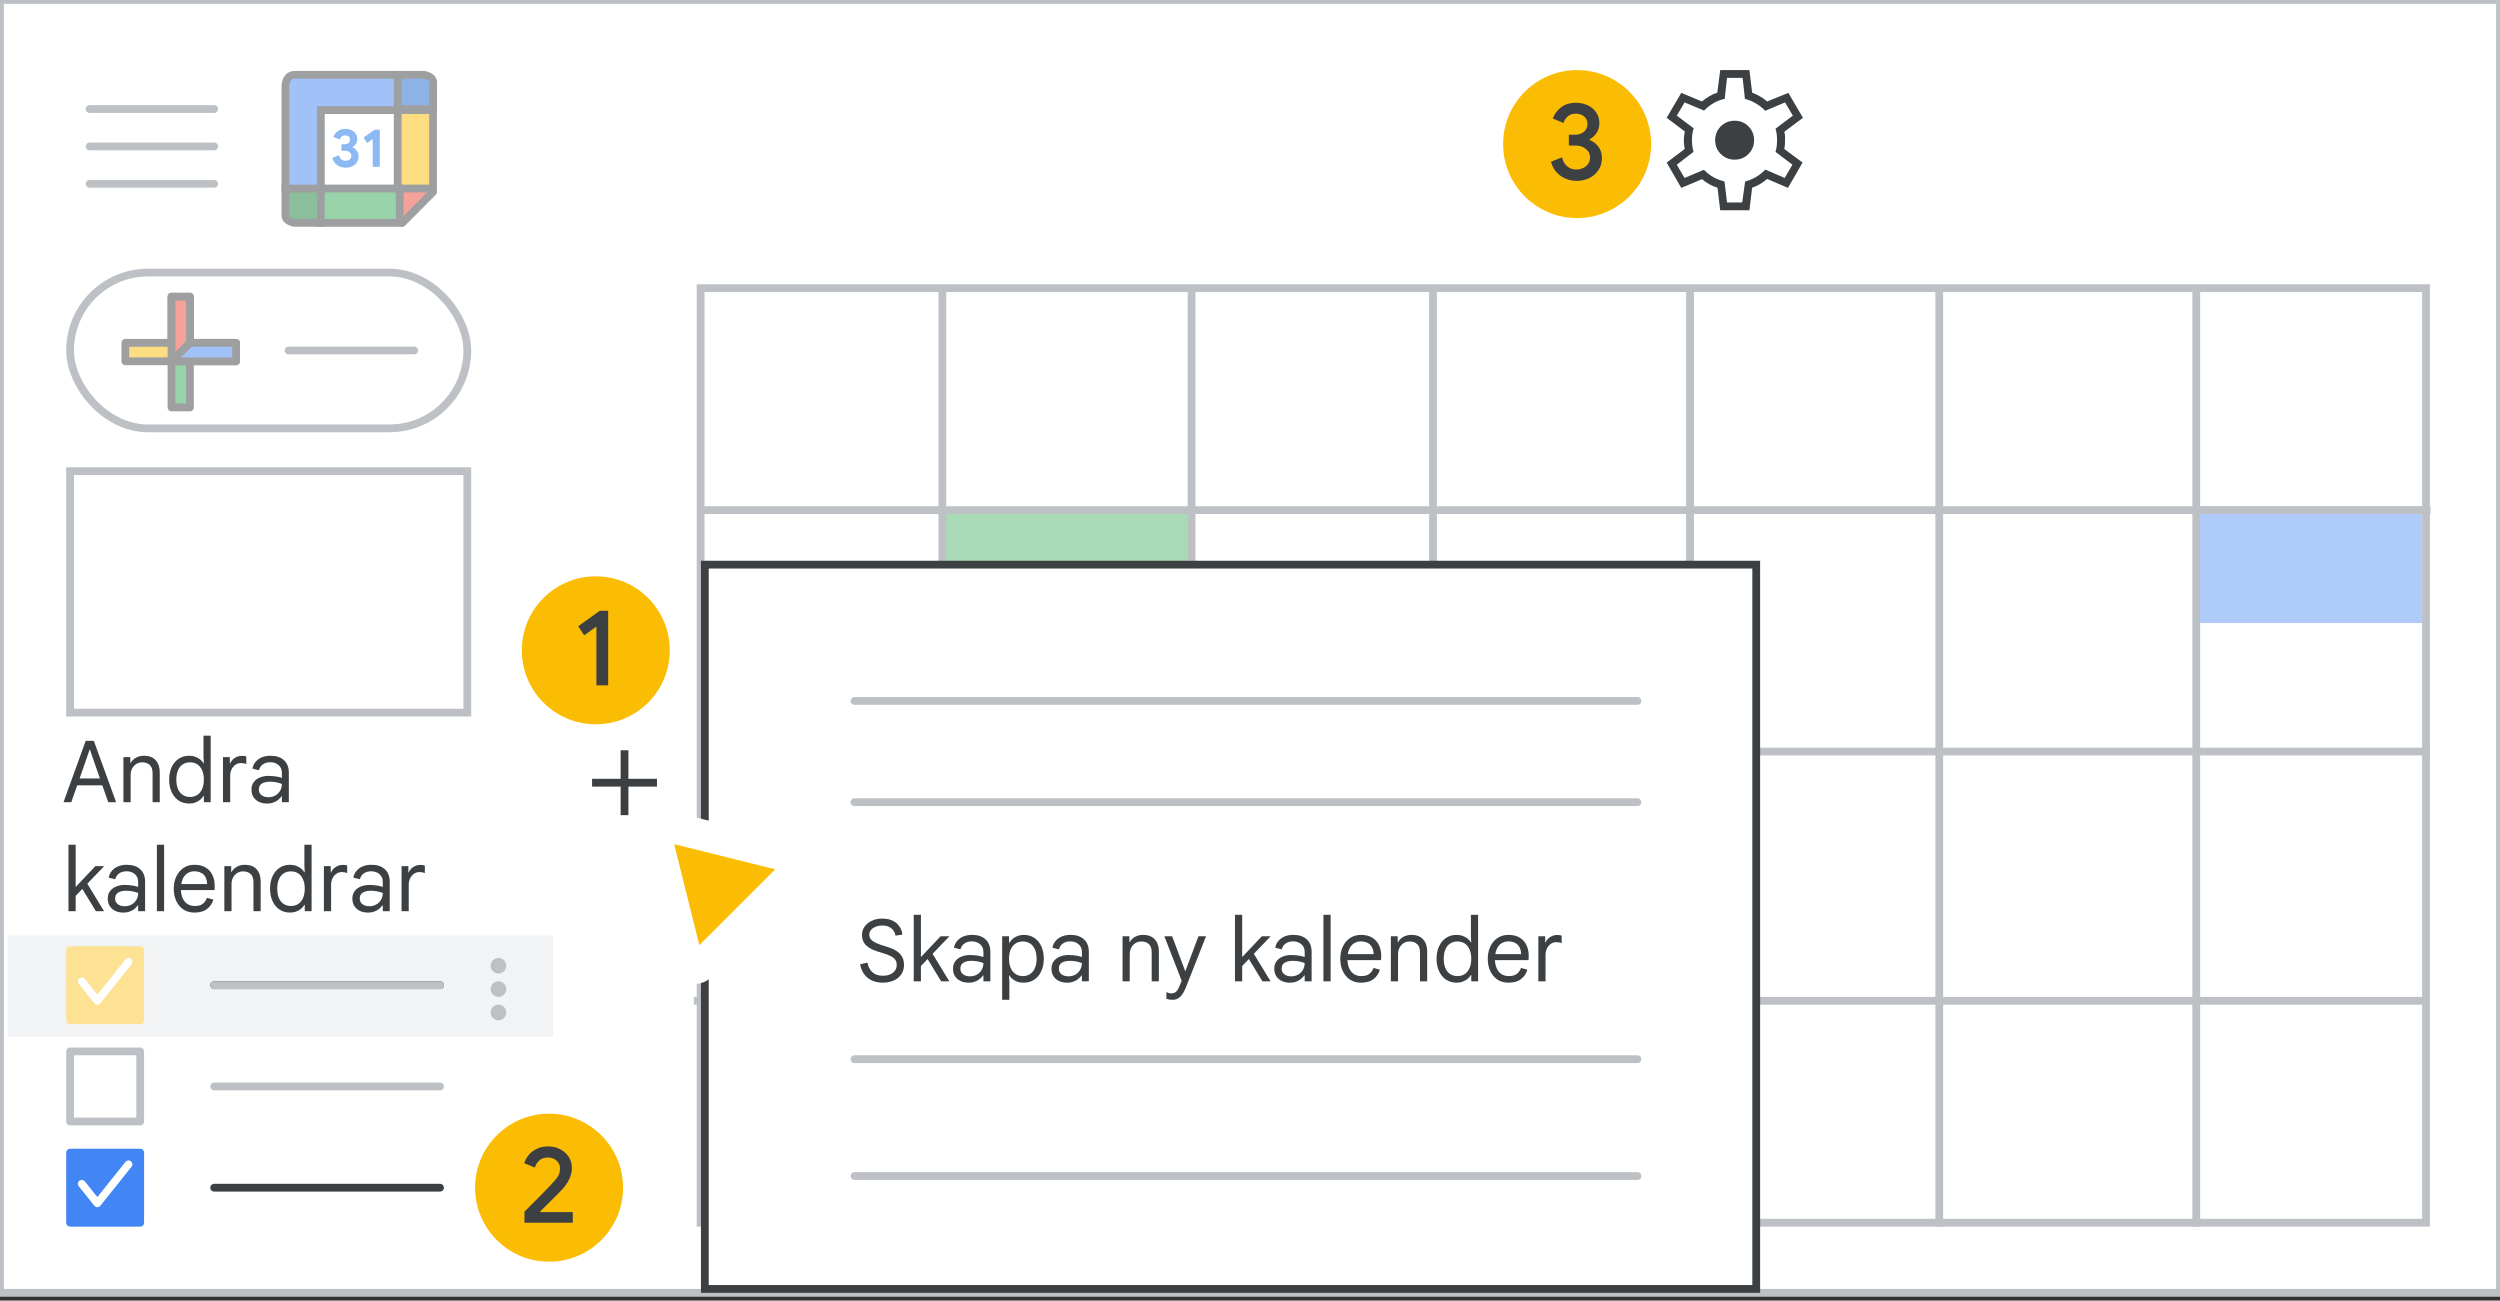 <svg width="321" height="167" viewBox="0 0 321 167" fill="none" xmlns="http://www.w3.org/2000/svg">
<rect x="0" y="0" width="321" height="167" fill="#333333" stroke="none"/>
<g id="calendar-sw-23-add-customize" clip-path="url(#clip0_5856_4181)">
<rect id="border and background" width="321" height="166" fill="white" stroke="#BDC1C6" stroke-linejoin="round"/>
<rect id="Rectangle" x="120.626" y="66" width="32.041" height="15" fill="white"/>
<rect id="Rectangle_2" x="120.626" y="66" width="32.041" height="15" fill="#A8DAB5"/>
<rect id="Rectangle_3" opacity="0.8" x="152.667" y="113" width="31.126" height="15" fill="white"/>
<g id="calendar grid">
<rect id="Rectangle_4" x="282" y="65" width="29" height="15" fill="white"/>
<rect id="Rectangle_5" x="282" y="65" width="29" height="15" fill="#AECBFA"/>
<path id="Line 4" d="M90.58 65.5H311.58" stroke="#BDC1C6" stroke-linecap="square"/>
<path id="Line 4_2" d="M90.08 96.5H311.5" stroke="#BDC1C6" stroke-linecap="square"/>
<path id="Line 4_3" d="M89.58 128.5H311" stroke="#BDC1C6" stroke-linecap="square"/>
<path id="Line" d="M121 38V156.998" stroke="#BDC1C6" stroke-linecap="square"/>
<path id="Line_2" d="M153 38V156.998" stroke="#BDC1C6" stroke-linecap="square"/>
<path id="Line_3" d="M184 38V156.998" stroke="#BDC1C6" stroke-linecap="square"/>
<path id="Line_4" d="M217 38V156.998" stroke="#BDC1C6" stroke-linecap="square"/>
<path id="Line_5" d="M249 38V156.998" stroke="#BDC1C6" stroke-linecap="square"/>
<path id="Line_6" d="M282 38V156.998" stroke="#BDC1C6" stroke-linecap="square"/>
</g>
<rect id="calendar border" x="89.958" y="37" width="221.542" height="120" stroke="#BDC1C6"/>
<rect id="Rectangle_6" width="70" height="13" transform="matrix(1 0 0 -1 1 133.105)" fill="#F1F3F4"/>
<path id="Line Copy 6" d="M27.5 126.5H56.5" stroke="#3C4043" stroke-linecap="round"/>
<path id="Line Copy 6_2" d="M27.5 152.5H56.5" stroke="#3C4043" stroke-linecap="round"/>
<g id="Icons/menu-more-dark-grey">
<circle id="Oval" cx="1" cy="1" r="1" transform="matrix(1 0 0 -1 63 131)" fill="#BDC1C6"/>
<circle id="Oval_2" cx="1" cy="1" r="1" transform="matrix(1 0 0 -1 63 128)" fill="#BDC1C6"/>
<circle id="Oval_3" cx="1" cy="1" r="1" transform="matrix(1 0 0 -1 63 125)" fill="#BDC1C6"/>
</g>
<path id="Line Copy 6_3" d="M27.5 126.5H56.5" stroke="#BDC1C6" stroke-linecap="round"/>
<path id="Line Copy 6_4" d="M27.5 139.5H56.5" stroke="#BDC1C6" stroke-linecap="round"/>
<rect id="checkbox" x="9" y="122" width="9" height="9" fill="#FDE293" stroke="#FDE293" stroke-linejoin="round"/>
<path id="checkmark" d="M10.5 126L12.5 128.5L16.5 123.5" stroke="white" stroke-linecap="round" stroke-linejoin="round"/>
<rect id="checkbox_2" x="9" y="135" width="9" height="9" stroke="#BDC1C6" stroke-linejoin="round"/>
<path id="Create new calendar Copy" d="M8.154 103L11.003 95.124H12.048L14.908 103H13.896L13.137 100.833H9.914L9.155 103H8.154ZM12.829 99.953L11.839 97.104L11.553 96.257H11.509L11.212 97.104L10.222 99.953H12.829ZM15.85 103V97.214H16.73V97.973H16.774C16.913 97.702 17.133 97.478 17.434 97.302C17.742 97.126 18.094 97.038 18.49 97.038C19.142 97.038 19.641 97.229 19.986 97.61C20.338 97.991 20.514 98.508 20.514 99.161V103H19.59V99.282C19.59 98.776 19.461 98.417 19.205 98.204C18.955 97.991 18.644 97.885 18.27 97.885C17.962 97.885 17.694 97.962 17.467 98.116C17.247 98.263 17.074 98.461 16.95 98.71C16.832 98.952 16.774 99.223 16.774 99.524V103H15.85ZM24.303 103.176C23.782 103.176 23.327 103.048 22.939 102.791C22.55 102.527 22.249 102.164 22.037 101.702C21.824 101.24 21.718 100.708 21.718 100.107C21.718 99.498 21.824 98.967 22.037 98.512C22.249 98.05 22.546 97.691 22.928 97.434C23.316 97.17 23.771 97.038 24.292 97.038C24.585 97.038 24.853 97.086 25.095 97.181C25.337 97.269 25.546 97.386 25.722 97.533C25.898 97.68 26.033 97.837 26.129 98.006H26.173L26.129 97.214V94.464H27.053V103H26.173V102.186H26.129C26.033 102.355 25.898 102.516 25.722 102.67C25.546 102.824 25.337 102.945 25.095 103.033C24.86 103.128 24.596 103.176 24.303 103.176ZM24.402 102.329C24.754 102.329 25.062 102.245 25.326 102.076C25.59 101.907 25.795 101.658 25.942 101.328C26.096 100.991 26.173 100.584 26.173 100.107C26.173 99.623 26.096 99.216 25.942 98.886C25.795 98.556 25.59 98.307 25.326 98.138C25.062 97.969 24.754 97.885 24.402 97.885C24.057 97.885 23.749 97.969 23.478 98.138C23.214 98.307 23.008 98.556 22.862 98.886C22.715 99.216 22.642 99.623 22.642 100.107C22.642 100.584 22.715 100.991 22.862 101.328C23.008 101.658 23.214 101.907 23.478 102.076C23.749 102.245 24.057 102.329 24.402 102.329ZM28.633 103V97.214H29.513V98.017H29.557C29.63 97.826 29.744 97.658 29.898 97.511C30.052 97.364 30.228 97.251 30.426 97.17C30.631 97.089 30.84 97.049 31.053 97.049C31.192 97.049 31.306 97.056 31.394 97.071C31.482 97.086 31.559 97.108 31.625 97.137V98.116C31.522 98.065 31.412 98.028 31.295 98.006C31.177 97.984 31.056 97.973 30.932 97.973C30.675 97.973 30.441 98.046 30.228 98.193C30.023 98.34 29.858 98.538 29.733 98.787C29.616 99.029 29.557 99.297 29.557 99.59V103H28.633ZM34.292 103.176C33.896 103.176 33.548 103.103 33.247 102.956C32.946 102.809 32.712 102.604 32.543 102.34C32.374 102.069 32.29 101.75 32.29 101.383C32.29 100.994 32.389 100.672 32.587 100.415C32.792 100.151 33.06 99.953 33.39 99.821C33.727 99.689 34.09 99.623 34.479 99.623C34.706 99.623 34.915 99.634 35.106 99.656C35.304 99.671 35.491 99.696 35.667 99.733C35.85 99.77 36.026 99.817 36.195 99.876V99.238C36.195 98.82 36.056 98.49 35.777 98.248C35.498 97.999 35.143 97.874 34.71 97.874C34.329 97.874 34.013 97.962 33.764 98.138C33.515 98.307 33.342 98.56 33.247 98.897L32.411 98.688C32.477 98.343 32.616 98.05 32.829 97.808C33.042 97.559 33.309 97.368 33.632 97.236C33.962 97.104 34.321 97.038 34.71 97.038C35.465 97.038 36.048 97.229 36.459 97.61C36.877 97.991 37.086 98.527 37.086 99.216V103H36.195V102.241H36.151C36.048 102.388 35.913 102.534 35.744 102.681C35.575 102.828 35.37 102.945 35.128 103.033C34.893 103.128 34.615 103.176 34.292 103.176ZM34.457 102.362C34.794 102.362 35.091 102.289 35.348 102.142C35.612 101.995 35.817 101.794 35.964 101.537C36.118 101.273 36.195 100.98 36.195 100.657C35.924 100.554 35.663 100.481 35.414 100.437C35.165 100.393 34.908 100.371 34.644 100.371C34.226 100.371 33.885 100.452 33.621 100.613C33.364 100.767 33.236 101.024 33.236 101.383C33.236 101.676 33.35 101.915 33.577 102.098C33.812 102.274 34.105 102.362 34.457 102.362ZM8.792 117V108.464H9.716V113.887L12.246 111.214H13.335V111.258L11.212 113.469L13.335 116.956V117H12.312L10.574 114.14L9.716 115.031V117H8.792ZM15.837 117.176C15.441 117.176 15.093 117.103 14.792 116.956C14.491 116.809 14.257 116.604 14.088 116.34C13.919 116.069 13.835 115.75 13.835 115.383C13.835 114.994 13.934 114.672 14.132 114.415C14.337 114.151 14.605 113.953 14.935 113.821C15.272 113.689 15.635 113.623 16.024 113.623C16.251 113.623 16.46 113.634 16.651 113.656C16.849 113.671 17.036 113.696 17.212 113.733C17.395 113.77 17.571 113.817 17.74 113.876V113.238C17.74 112.82 17.601 112.49 17.322 112.248C17.043 111.999 16.688 111.874 16.255 111.874C15.874 111.874 15.558 111.962 15.309 112.138C15.06 112.307 14.887 112.56 14.792 112.897L13.956 112.688C14.022 112.343 14.161 112.05 14.374 111.808C14.587 111.559 14.854 111.368 15.177 111.236C15.507 111.104 15.866 111.038 16.255 111.038C17.01 111.038 17.593 111.229 18.004 111.61C18.422 111.991 18.631 112.527 18.631 113.216V117H17.74V116.241H17.696C17.593 116.388 17.458 116.534 17.289 116.681C17.12 116.828 16.915 116.945 16.673 117.033C16.438 117.128 16.16 117.176 15.837 117.176ZM16.002 116.362C16.339 116.362 16.636 116.289 16.893 116.142C17.157 115.995 17.362 115.794 17.509 115.537C17.663 115.273 17.74 114.98 17.74 114.657C17.469 114.554 17.208 114.481 16.959 114.437C16.71 114.393 16.453 114.371 16.189 114.371C15.771 114.371 15.43 114.452 15.166 114.613C14.909 114.767 14.781 115.024 14.781 115.383C14.781 115.676 14.895 115.915 15.122 116.098C15.357 116.274 15.65 116.362 16.002 116.362ZM20.146 117V108.464H21.07V117H20.146ZM24.97 117.176C24.428 117.176 23.955 117.044 23.551 116.78C23.155 116.509 22.847 116.142 22.627 115.68C22.415 115.218 22.308 114.697 22.308 114.118C22.308 113.524 22.418 112.996 22.638 112.534C22.866 112.065 23.177 111.698 23.573 111.434C23.977 111.17 24.439 111.038 24.959 111.038C25.517 111.038 25.986 111.148 26.367 111.368C26.756 111.588 27.053 111.903 27.258 112.314C27.464 112.717 27.566 113.201 27.566 113.766C27.566 113.861 27.563 113.957 27.555 114.052C27.555 114.14 27.552 114.217 27.544 114.283H23.232C23.247 114.679 23.32 115.024 23.452 115.317C23.599 115.647 23.804 115.9 24.068 116.076C24.34 116.245 24.651 116.329 25.003 116.329C25.465 116.329 25.814 116.234 26.048 116.043C26.29 115.845 26.466 115.592 26.576 115.284L27.39 115.504C27.273 115.973 27.013 116.369 26.609 116.692C26.213 117.015 25.667 117.176 24.97 117.176ZM23.276 113.513H26.598C26.591 113.264 26.551 113.04 26.477 112.842C26.411 112.637 26.309 112.464 26.169 112.325C26.037 112.178 25.869 112.068 25.663 111.995C25.465 111.914 25.231 111.874 24.959 111.874C24.615 111.874 24.31 111.962 24.046 112.138C23.79 112.307 23.592 112.556 23.452 112.886C23.372 113.069 23.313 113.278 23.276 113.513ZM28.805 117V111.214H29.685V111.973H29.729C29.868 111.702 30.088 111.478 30.389 111.302C30.697 111.126 31.049 111.038 31.445 111.038C32.097 111.038 32.596 111.229 32.941 111.61C33.293 111.991 33.469 112.508 33.469 113.161V117H32.545V113.282C32.545 112.776 32.416 112.417 32.16 112.204C31.91 111.991 31.599 111.885 31.225 111.885C30.917 111.885 30.649 111.962 30.422 112.116C30.202 112.263 30.029 112.461 29.905 112.71C29.787 112.952 29.729 113.223 29.729 113.524V117H28.805ZM37.258 117.176C36.737 117.176 36.282 117.048 35.894 116.791C35.505 116.527 35.204 116.164 34.992 115.702C34.779 115.24 34.673 114.708 34.673 114.107C34.673 113.498 34.779 112.967 34.992 112.512C35.204 112.05 35.501 111.691 35.883 111.434C36.271 111.17 36.726 111.038 37.247 111.038C37.54 111.038 37.808 111.086 38.05 111.181C38.292 111.269 38.501 111.386 38.677 111.533C38.853 111.68 38.988 111.837 39.084 112.006H39.128L39.084 111.214V108.464H40.008V117H39.128V116.186H39.084C38.988 116.355 38.853 116.516 38.677 116.67C38.501 116.824 38.292 116.945 38.05 117.033C37.815 117.128 37.551 117.176 37.258 117.176ZM37.357 116.329C37.709 116.329 38.017 116.245 38.281 116.076C38.545 115.907 38.75 115.658 38.897 115.328C39.051 114.991 39.128 114.584 39.128 114.107C39.128 113.623 39.051 113.216 38.897 112.886C38.75 112.556 38.545 112.307 38.281 112.138C38.017 111.969 37.709 111.885 37.357 111.885C37.012 111.885 36.704 111.969 36.433 112.138C36.169 112.307 35.963 112.556 35.817 112.886C35.67 113.216 35.597 113.623 35.597 114.107C35.597 114.584 35.67 114.991 35.817 115.328C35.963 115.658 36.169 115.907 36.433 116.076C36.704 116.245 37.012 116.329 37.357 116.329ZM41.588 117V111.214H42.468V112.017H42.512C42.585 111.826 42.699 111.658 42.853 111.511C43.007 111.364 43.183 111.251 43.381 111.17C43.586 111.089 43.795 111.049 44.008 111.049C44.147 111.049 44.261 111.056 44.349 111.071C44.437 111.086 44.514 111.108 44.58 111.137V112.116C44.477 112.065 44.367 112.028 44.25 112.006C44.133 111.984 44.012 111.973 43.887 111.973C43.63 111.973 43.396 112.046 43.183 112.193C42.978 112.34 42.813 112.538 42.688 112.787C42.571 113.029 42.512 113.297 42.512 113.59V117H41.588ZM47.247 117.176C46.851 117.176 46.503 117.103 46.202 116.956C45.901 116.809 45.667 116.604 45.498 116.34C45.329 116.069 45.245 115.75 45.245 115.383C45.245 114.994 45.344 114.672 45.542 114.415C45.747 114.151 46.015 113.953 46.345 113.821C46.682 113.689 47.045 113.623 47.434 113.623C47.661 113.623 47.87 113.634 48.061 113.656C48.259 113.671 48.446 113.696 48.622 113.733C48.805 113.77 48.981 113.817 49.15 113.876V113.238C49.15 112.82 49.011 112.49 48.732 112.248C48.453 111.999 48.098 111.874 47.665 111.874C47.284 111.874 46.968 111.962 46.719 112.138C46.47 112.307 46.297 112.56 46.202 112.897L45.366 112.688C45.432 112.343 45.571 112.05 45.784 111.808C45.997 111.559 46.264 111.368 46.587 111.236C46.917 111.104 47.276 111.038 47.665 111.038C48.42 111.038 49.003 111.229 49.414 111.61C49.832 111.991 50.041 112.527 50.041 113.216V117H49.15V116.241H49.106C49.003 116.388 48.868 116.534 48.699 116.681C48.53 116.828 48.325 116.945 48.083 117.033C47.848 117.128 47.57 117.176 47.247 117.176ZM47.412 116.362C47.749 116.362 48.046 116.289 48.303 116.142C48.567 115.995 48.772 115.794 48.919 115.537C49.073 115.273 49.15 114.98 49.15 114.657C48.879 114.554 48.618 114.481 48.369 114.437C48.12 114.393 47.863 114.371 47.599 114.371C47.181 114.371 46.84 114.452 46.576 114.613C46.319 114.767 46.191 115.024 46.191 115.383C46.191 115.676 46.305 115.915 46.532 116.098C46.767 116.274 47.06 116.362 47.412 116.362ZM51.557 117V111.214H52.437V112.017H52.481C52.554 111.826 52.668 111.658 52.822 111.511C52.976 111.364 53.152 111.251 53.35 111.17C53.555 111.089 53.764 111.049 53.977 111.049C54.116 111.049 54.23 111.056 54.318 111.071C54.406 111.086 54.483 111.108 54.549 111.137V112.116C54.446 112.065 54.336 112.028 54.219 112.006C54.101 111.984 53.98 111.973 53.856 111.973C53.599 111.973 53.364 112.046 53.152 112.193C52.946 112.34 52.781 112.538 52.657 112.787C52.539 113.029 52.481 113.297 52.481 113.59V117H51.557Z" fill="#3C4043"/>
<rect id="checkbox_3" x="9" y="148" width="9" height="9" fill="#4285F4" stroke="#4285F4" stroke-linejoin="round"/>
<path id="checkmark_2" d="M10.5 152L12.5 154.5L16.5 149.5" stroke="white" stroke-linecap="round" stroke-linejoin="round"/>
<g id="compose button">
<rect id="Rectangle Copy" x="9" y="35" width="51" height="20" rx="10" fill="white" stroke="#BDC1C6"/>
<path id="Line Copy 7" d="M37.05 45H53.188" stroke="#BDC1C6" stroke-linecap="round"/>
<g id="Plus" opacity="0.5">
<g id="Group">
<g id="Rectangle 2">
<rect id="Rectangle_7" x="22.018" y="38.092" width="2.37" height="14.222" fill="#34A853" stroke="#3C4043" stroke-linejoin="round"/>
</g>
<rect id="Rectangle_8" x="30.315" y="44.018" width="2.37" height="14.222" transform="rotate(90 30.315 44.018)" fill="#FBBC04" stroke="#3C4043" stroke-linejoin="round"/>
<path id="Rectangle_9" fill-rule="evenodd" clip-rule="evenodd" d="M22.018 38.092H24.389V45.203L22.018 46.388V38.092Z" fill="#EA4335" stroke="#3C4043" stroke-linejoin="round"/>
<path id="Rectangle_10" fill-rule="evenodd" clip-rule="evenodd" d="M30.315 44.018V46.388H22.018L24.389 44.018H30.315Z" fill="#4285F4" stroke="#3C4043" stroke-linejoin="round"/>
</g>
</g>
</g>
<path id="Shape" fill-rule="evenodd" clip-rule="evenodd" d="M220.875 27L220.525 24.1C220.208 24.017 219.863 23.871 219.488 23.663C219.113 23.454 218.8 23.233 218.55 23L215.875 24.125L214 20.875L216.325 19.125C216.292 18.958 216.263 18.779 216.237 18.587C216.212 18.396 216.2 18.208 216.2 18.025C216.2 17.858 216.212 17.679 216.237 17.488C216.263 17.296 216.292 17.092 216.325 16.875L214 15.125L215.875 11.925L218.525 13.025C218.825 12.775 219.146 12.55 219.488 12.35C219.829 12.15 220.167 12 220.5 11.9L220.875 9H224.625L224.975 11.9C225.358 12.05 225.696 12.208 225.988 12.375C226.279 12.542 226.583 12.758 226.9 13.025L229.625 11.925L231.5 15.125L229.1 16.925C229.167 17.125 229.2 17.312 229.2 17.488V18C229.2 18.15 229.196 18.312 229.188 18.488C229.179 18.663 229.15 18.875 229.1 19.125L231.45 20.875L229.575 24.125L226.9 22.975C226.583 23.242 226.271 23.467 225.962 23.65C225.654 23.833 225.325 23.983 224.975 24.1L224.625 27H220.875ZM222.725 20.5C223.425 20.5 224.017 20.258 224.5 19.775C224.983 19.292 225.225 18.7 225.225 18C225.225 17.3 224.983 16.708 224.5 16.225C224.017 15.742 223.425 15.5 222.725 15.5C222.025 15.5 221.433 15.742 220.95 16.225C220.467 16.708 220.225 17.3 220.225 18C220.225 18.7 220.467 19.292 220.95 19.775C221.433 20.258 222.025 20.5 222.725 20.5ZM223.7 26H221.75L221.425 23.3C220.892 23.167 220.417 22.983 220 22.75C219.583 22.517 219.175 22.2 218.775 21.8L216.3 22.85L215.3 21.15L217.45 19.5C217.383 19.267 217.333 19.025 217.3 18.775C217.267 18.525 217.25 18.275 217.25 18.025C217.25 17.742 217.267 17.467 217.3 17.2C217.333 16.933 217.392 16.692 217.475 16.475L215.3 14.85L216.3 13.15L218.8 14.2C219.217 13.783 219.637 13.454 220.062 13.213C220.487 12.971 220.95 12.8 221.45 12.7L221.75 10H223.75L224.05 12.7C224.5 12.8 224.971 12.996 225.463 13.287C225.954 13.579 226.35 13.892 226.65 14.225L229.2 13.15L230.2 14.85L227.975 16.525C228.058 16.808 228.112 17.062 228.137 17.288C228.162 17.512 228.175 17.75 228.175 18C228.175 18.233 228.162 18.471 228.137 18.712C228.112 18.954 228.058 19.217 227.975 19.5L230.15 21.15L229.15 22.85L226.675 21.775C226.258 22.192 225.846 22.517 225.438 22.75C225.029 22.983 224.575 23.167 224.075 23.3L223.7 26Z" fill="#3C4043"/>
<g id="Calendar icon - illustrated" opacity="0.5">
<path id="Path 5" fill-rule="evenodd" clip-rule="evenodd" d="M36.647 24.205H41.195V28.616H37.79C37.79 28.616 36.646 28.437 36.646 27.66C36.646 26.882 36.647 24.205 36.647 24.205Z" fill="#188038" stroke="#3C4043"/>
<rect id="white bg" x="41.195" y="14.031" width="10.435" height="10.435" fill="white"/>
<path id="Path" fill-rule="evenodd" clip-rule="evenodd" d="M51.318 14.135H41.195V24.206H36.647V11.051C36.647 11.051 36.611 9.605 37.893 9.605C39.175 9.605 51.318 9.605 51.318 9.605V14.135Z" fill="#4285F4" stroke="#3C4043"/>
<g id="31">
<path id="Path_2" d="M44.377 21.53C43.973 21.53 43.617 21.423 43.309 21.21C43 20.996 42.788 20.686 42.672 20.277L43.535 19.937C43.59 20.164 43.69 20.339 43.834 20.462C43.978 20.585 44.159 20.646 44.377 20.646C44.576 20.646 44.749 20.586 44.895 20.465C45.041 20.345 45.114 20.192 45.114 20.006C45.114 19.807 45.036 19.648 44.881 19.53C44.725 19.411 44.516 19.352 44.251 19.352H43.841V18.524H44.217C44.421 18.524 44.593 18.474 44.735 18.371C44.876 18.269 44.947 18.121 44.947 17.926C44.947 17.768 44.889 17.639 44.773 17.537C44.657 17.435 44.509 17.384 44.328 17.384C44.138 17.384 43.985 17.435 43.869 17.537C43.753 17.639 43.672 17.766 43.625 17.919L42.797 17.578C42.895 17.3 43.075 17.059 43.337 16.855C43.599 16.651 43.931 16.549 44.335 16.549C44.632 16.549 44.897 16.605 45.131 16.716C45.365 16.827 45.547 16.979 45.677 17.171C45.807 17.364 45.872 17.581 45.872 17.822C45.872 18.077 45.813 18.295 45.695 18.476C45.577 18.657 45.434 18.789 45.267 18.872V18.928C45.499 19.021 45.687 19.167 45.83 19.366C45.974 19.566 46.046 19.807 46.046 20.09C46.046 20.363 45.977 20.609 45.837 20.827C45.698 21.045 45.502 21.217 45.25 21.342C44.997 21.467 44.706 21.53 44.377 21.53Z" fill="#1A73E8"/>
<path id="Path_3" d="M47.855 17.85L47.139 18.372L46.679 17.669L48.078 16.66H48.766V21.418H47.855V17.85Z" fill="#1A73E8"/>
</g>
<path id="Path 5_2" fill-rule="evenodd" clip-rule="evenodd" d="M55.612 14.016H51.064V9.605H54.469C54.469 9.605 55.613 9.783 55.613 10.561C55.613 11.339 55.612 14.016 55.612 14.016Z" fill="#1967D2" stroke="#3C4043"/>
<path id="Path 3" fill-rule="evenodd" clip-rule="evenodd" d="M51.065 29V24.324H55.95L51.065 29Z" fill="#EA4335"/>
<path id="Line_7" d="M55.6 24.652L51.653 28.617" stroke="#3C4043" stroke-linecap="round"/>
<path id="Path 2" fill-rule="evenodd" clip-rule="evenodd" d="M51.065 14.135H55.605V24.206H51.065L51.065 14.135Z" fill="#FBBC04" stroke="#3C4043"/>
<path id="Path 4" fill-rule="evenodd" clip-rule="evenodd" d="M41.195 24.205V28.616H51.318V24.205H41.195Z" fill="#34A853" stroke="#3C4043"/>
</g>
<g id="right popup">
<rect id="Rectangle_11" x="90.5" y="72.5" width="135" height="93" fill="white" stroke="#3C4043"/>
<path id="Line Copy 6_5" d="M109.715 151H210.249" stroke="#BDC1C6" stroke-linecap="round"/>
<path id="Line Copy 6_6" d="M109.715 136H210.249" stroke="#BDC1C6" stroke-linecap="round"/>
<path id="Line Copy 11" d="M109.715 90H210.249" stroke="#BDC1C6" stroke-linecap="round"/>
<path id="Line Copy 10" d="M109.715 103H210.249" stroke="#BDC1C6" stroke-linecap="round"/>
</g>
<path id="Create new calendar" d="M113.333 126.176C112.834 126.176 112.38 126.084 111.969 125.901C111.566 125.718 111.232 125.45 110.968 125.098C110.704 124.746 110.528 124.317 110.44 123.811L111.386 123.602C111.467 124.093 111.668 124.497 111.991 124.812C112.321 125.127 112.776 125.285 113.355 125.285C113.707 125.285 114.015 125.23 114.279 125.12C114.55 125.003 114.759 124.841 114.906 124.636C115.06 124.423 115.137 124.178 115.137 123.899C115.137 123.62 115.071 123.393 114.939 123.217C114.814 123.041 114.624 122.891 114.367 122.766C114.11 122.634 113.788 122.509 113.399 122.392L112.794 122.205C112.501 122.117 112.226 122.014 111.969 121.897C111.712 121.772 111.485 121.626 111.287 121.457C111.096 121.288 110.946 121.087 110.836 120.852C110.733 120.617 110.682 120.342 110.682 120.027C110.682 119.638 110.792 119.29 111.012 118.982C111.232 118.667 111.536 118.417 111.925 118.234C112.321 118.043 112.772 117.948 113.278 117.948C113.828 117.948 114.286 118.043 114.653 118.234C115.027 118.425 115.313 118.678 115.511 118.993C115.716 119.301 115.834 119.638 115.863 120.005L114.983 120.137C114.932 119.873 114.836 119.646 114.697 119.455C114.558 119.257 114.371 119.107 114.136 119.004C113.909 118.894 113.626 118.839 113.289 118.839C112.981 118.839 112.699 118.89 112.442 118.993C112.193 119.088 111.991 119.224 111.837 119.4C111.69 119.576 111.617 119.781 111.617 120.016C111.617 120.346 111.76 120.614 112.046 120.819C112.339 121.024 112.754 121.211 113.289 121.38L113.894 121.567C114.173 121.655 114.44 121.758 114.697 121.875C114.961 121.992 115.196 122.143 115.401 122.326C115.606 122.502 115.768 122.718 115.885 122.975C116.01 123.224 116.072 123.532 116.072 123.899C116.072 124.258 116.002 124.581 115.863 124.867C115.724 125.146 115.529 125.384 115.28 125.582C115.031 125.78 114.737 125.927 114.4 126.022C114.07 126.125 113.714 126.176 113.333 126.176ZM117.323 126V117.464H118.247V122.887L120.777 120.214H121.866V120.258L119.743 122.469L121.866 125.956V126H120.843L119.105 123.14L118.247 124.031V126H117.323ZM124.368 126.176C123.972 126.176 123.624 126.103 123.323 125.956C123.022 125.809 122.788 125.604 122.619 125.34C122.45 125.069 122.366 124.75 122.366 124.383C122.366 123.994 122.465 123.672 122.663 123.415C122.868 123.151 123.136 122.953 123.466 122.821C123.803 122.689 124.166 122.623 124.555 122.623C124.782 122.623 124.991 122.634 125.182 122.656C125.38 122.671 125.567 122.696 125.743 122.733C125.926 122.77 126.102 122.817 126.271 122.876V122.238C126.271 121.82 126.132 121.49 125.853 121.248C125.574 120.999 125.219 120.874 124.786 120.874C124.405 120.874 124.089 120.962 123.84 121.138C123.591 121.307 123.418 121.56 123.323 121.897L122.487 121.688C122.553 121.343 122.692 121.05 122.905 120.808C123.118 120.559 123.385 120.368 123.708 120.236C124.038 120.104 124.397 120.038 124.786 120.038C125.541 120.038 126.124 120.229 126.535 120.61C126.953 120.991 127.162 121.527 127.162 122.216V126H126.271V125.241H126.227C126.124 125.388 125.989 125.534 125.82 125.681C125.651 125.828 125.446 125.945 125.204 126.033C124.969 126.128 124.691 126.176 124.368 126.176ZM124.533 125.362C124.87 125.362 125.167 125.289 125.424 125.142C125.688 124.995 125.893 124.794 126.04 124.537C126.194 124.273 126.271 123.98 126.271 123.657C126 123.554 125.739 123.481 125.49 123.437C125.241 123.393 124.984 123.371 124.72 123.371C124.302 123.371 123.961 123.452 123.697 123.613C123.44 123.767 123.312 124.024 123.312 124.383C123.312 124.676 123.426 124.915 123.653 125.098C123.888 125.274 124.181 125.362 124.533 125.362ZM128.678 128.376V120.214H129.558V121.061H129.602C129.704 120.878 129.844 120.709 130.02 120.555C130.203 120.401 130.416 120.276 130.658 120.181C130.907 120.086 131.167 120.038 131.439 120.038C131.959 120.038 132.414 120.166 132.803 120.423C133.191 120.68 133.492 121.039 133.705 121.501C133.917 121.963 134.024 122.498 134.024 123.107C134.024 123.716 133.914 124.251 133.694 124.713C133.481 125.175 133.18 125.534 132.792 125.791C132.41 126.048 131.959 126.176 131.439 126.176C130.991 126.176 130.61 126.084 130.295 125.901C129.979 125.71 129.748 125.49 129.602 125.241H129.558L129.602 126V128.376H128.678ZM131.34 125.329C131.684 125.329 131.989 125.245 132.253 125.076C132.517 124.907 132.722 124.658 132.869 124.328C133.023 123.991 133.1 123.584 133.1 123.107C133.1 122.623 133.023 122.216 132.869 121.886C132.722 121.556 132.517 121.307 132.253 121.138C131.989 120.969 131.684 120.885 131.34 120.885C130.995 120.885 130.687 120.969 130.416 121.138C130.152 121.307 129.943 121.556 129.789 121.886C129.635 122.216 129.558 122.623 129.558 123.107C129.558 123.584 129.635 123.991 129.789 124.328C129.943 124.658 130.152 124.907 130.416 125.076C130.687 125.245 130.995 125.329 131.34 125.329ZM137.012 126.176C136.616 126.176 136.267 126.103 135.967 125.956C135.666 125.809 135.431 125.604 135.263 125.34C135.094 125.069 135.01 124.75 135.01 124.383C135.01 123.994 135.109 123.672 135.307 123.415C135.512 123.151 135.78 122.953 136.11 122.821C136.447 122.689 136.81 122.623 137.199 122.623C137.426 122.623 137.635 122.634 137.826 122.656C138.024 122.671 138.211 122.696 138.387 122.733C138.57 122.77 138.746 122.817 138.915 122.876V122.238C138.915 121.82 138.775 121.49 138.497 121.248C138.218 120.999 137.862 120.874 137.43 120.874C137.048 120.874 136.733 120.962 136.484 121.138C136.234 121.307 136.062 121.56 135.967 121.897L135.131 121.688C135.197 121.343 135.336 121.05 135.549 120.808C135.761 120.559 136.029 120.368 136.352 120.236C136.682 120.104 137.041 120.038 137.43 120.038C138.185 120.038 138.768 120.229 139.179 120.61C139.597 120.991 139.806 121.527 139.806 122.216V126H138.915V125.241H138.871C138.768 125.388 138.632 125.534 138.464 125.681C138.295 125.828 138.09 125.945 137.848 126.033C137.613 126.128 137.334 126.176 137.012 126.176ZM137.177 125.362C137.514 125.362 137.811 125.289 138.068 125.142C138.332 124.995 138.537 124.794 138.684 124.537C138.838 124.273 138.915 123.98 138.915 123.657C138.643 123.554 138.383 123.481 138.134 123.437C137.884 123.393 137.628 123.371 137.364 123.371C136.946 123.371 136.605 123.452 136.341 123.613C136.084 123.767 135.956 124.024 135.956 124.383C135.956 124.676 136.069 124.915 136.297 125.098C136.531 125.274 136.825 125.362 137.177 125.362ZM144.136 126V120.214H145.016V120.973H145.06C145.199 120.702 145.419 120.478 145.72 120.302C146.028 120.126 146.38 120.038 146.776 120.038C147.428 120.038 147.927 120.229 148.272 120.61C148.624 120.991 148.8 121.508 148.8 122.161V126H147.876V122.282C147.876 121.776 147.747 121.417 147.491 121.204C147.241 120.991 146.93 120.885 146.556 120.885C146.248 120.885 145.98 120.962 145.753 121.116C145.533 121.263 145.36 121.461 145.236 121.71C145.118 121.952 145.06 122.223 145.06 122.524V126H144.136ZM150.547 128.376C150.407 128.376 150.272 128.365 150.14 128.343C150.015 128.321 149.89 128.284 149.766 128.233V127.375C149.817 127.404 149.898 127.441 150.008 127.485C150.125 127.529 150.261 127.551 150.415 127.551C150.576 127.551 150.715 127.518 150.833 127.452C150.957 127.393 151.071 127.291 151.174 127.144C151.276 126.997 151.379 126.796 151.482 126.539L151.724 125.923L149.502 120.214H150.503L152.186 124.713H152.197L153.88 120.214H154.859L152.274 126.77C152.127 127.151 151.966 127.459 151.79 127.694C151.621 127.936 151.434 128.108 151.229 128.211C151.031 128.321 150.803 128.376 150.547 128.376ZM158.573 126V117.464H159.497V122.887L162.027 120.214H163.116V120.258L160.993 122.469L163.116 125.956V126H162.093L160.355 123.14L159.497 124.031V126H158.573ZM165.618 126.176C165.222 126.176 164.874 126.103 164.573 125.956C164.272 125.809 164.038 125.604 163.869 125.34C163.7 125.069 163.616 124.75 163.616 124.383C163.616 123.994 163.715 123.672 163.913 123.415C164.118 123.151 164.386 122.953 164.716 122.821C165.053 122.689 165.416 122.623 165.805 122.623C166.032 122.623 166.241 122.634 166.432 122.656C166.63 122.671 166.817 122.696 166.993 122.733C167.176 122.77 167.352 122.817 167.521 122.876V122.238C167.521 121.82 167.382 121.49 167.103 121.248C166.824 120.999 166.469 120.874 166.036 120.874C165.655 120.874 165.339 120.962 165.09 121.138C164.841 121.307 164.668 121.56 164.573 121.897L163.737 121.688C163.803 121.343 163.942 121.05 164.155 120.808C164.368 120.559 164.635 120.368 164.958 120.236C165.288 120.104 165.647 120.038 166.036 120.038C166.791 120.038 167.374 120.229 167.785 120.61C168.203 120.991 168.412 121.527 168.412 122.216V126H167.521V125.241H167.477C167.374 125.388 167.239 125.534 167.07 125.681C166.901 125.828 166.696 125.945 166.454 126.033C166.219 126.128 165.941 126.176 165.618 126.176ZM165.783 125.362C166.12 125.362 166.417 125.289 166.674 125.142C166.938 124.995 167.143 124.794 167.29 124.537C167.444 124.273 167.521 123.98 167.521 123.657C167.25 123.554 166.989 123.481 166.74 123.437C166.491 123.393 166.234 123.371 165.97 123.371C165.552 123.371 165.211 123.452 164.947 123.613C164.69 123.767 164.562 124.024 164.562 124.383C164.562 124.676 164.676 124.915 164.903 125.098C165.138 125.274 165.431 125.362 165.783 125.362ZM169.928 126V117.464H170.852V126H169.928ZM174.752 126.176C174.209 126.176 173.736 126.044 173.333 125.78C172.937 125.509 172.629 125.142 172.409 124.68C172.196 124.218 172.09 123.697 172.09 123.118C172.09 122.524 172.2 121.996 172.42 121.534C172.647 121.065 172.959 120.698 173.355 120.434C173.758 120.17 174.22 120.038 174.741 120.038C175.298 120.038 175.767 120.148 176.149 120.368C176.537 120.588 176.834 120.903 177.04 121.314C177.245 121.717 177.348 122.201 177.348 122.766C177.348 122.861 177.344 122.957 177.337 123.052C177.337 123.14 177.333 123.217 177.326 123.283H173.014C173.028 123.679 173.102 124.024 173.234 124.317C173.38 124.647 173.586 124.9 173.85 125.076C174.121 125.245 174.433 125.329 174.785 125.329C175.247 125.329 175.595 125.234 175.83 125.043C176.072 124.845 176.248 124.592 176.358 124.284L177.172 124.504C177.054 124.973 176.794 125.369 176.391 125.692C175.995 126.015 175.448 126.176 174.752 126.176ZM173.058 122.513H176.38C176.372 122.264 176.332 122.04 176.259 121.842C176.193 121.637 176.09 121.464 175.951 121.325C175.819 121.178 175.65 121.068 175.445 120.995C175.247 120.914 175.012 120.874 174.741 120.874C174.396 120.874 174.092 120.962 173.828 121.138C173.571 121.307 173.373 121.556 173.234 121.886C173.153 122.069 173.094 122.278 173.058 122.513ZM178.586 126V120.214H179.466V120.973H179.51C179.649 120.702 179.869 120.478 180.17 120.302C180.478 120.126 180.83 120.038 181.226 120.038C181.879 120.038 182.377 120.229 182.722 120.61C183.074 120.991 183.25 121.508 183.25 122.161V126H182.326V122.282C182.326 121.776 182.198 121.417 181.941 121.204C181.692 120.991 181.38 120.885 181.006 120.885C180.698 120.885 180.43 120.962 180.203 121.116C179.983 121.263 179.811 121.461 179.686 121.71C179.569 121.952 179.51 122.223 179.51 122.524V126H178.586ZM187.039 126.176C186.518 126.176 186.064 126.048 185.675 125.791C185.286 125.527 184.986 125.164 184.773 124.702C184.56 124.24 184.454 123.708 184.454 123.107C184.454 122.498 184.56 121.967 184.773 121.512C184.986 121.05 185.283 120.691 185.664 120.434C186.053 120.17 186.507 120.038 187.028 120.038C187.321 120.038 187.589 120.086 187.831 120.181C188.073 120.269 188.282 120.386 188.458 120.533C188.634 120.68 188.77 120.837 188.865 121.006H188.909L188.865 120.214V117.464H189.789V126H188.909V125.186H188.865C188.77 125.355 188.634 125.516 188.458 125.67C188.282 125.824 188.073 125.945 187.831 126.033C187.596 126.128 187.332 126.176 187.039 126.176ZM187.138 125.329C187.49 125.329 187.798 125.245 188.062 125.076C188.326 124.907 188.531 124.658 188.678 124.328C188.832 123.991 188.909 123.584 188.909 123.107C188.909 122.623 188.832 122.216 188.678 121.886C188.531 121.556 188.326 121.307 188.062 121.138C187.798 120.969 187.49 120.885 187.138 120.885C186.793 120.885 186.485 120.969 186.214 121.138C185.95 121.307 185.745 121.556 185.598 121.886C185.451 122.216 185.378 122.623 185.378 123.107C185.378 123.584 185.451 123.991 185.598 124.328C185.745 124.658 185.95 124.907 186.214 125.076C186.485 125.245 186.793 125.329 187.138 125.329ZM193.69 126.176C193.147 126.176 192.674 126.044 192.271 125.78C191.875 125.509 191.567 125.142 191.347 124.68C191.134 124.218 191.028 123.697 191.028 123.118C191.028 122.524 191.138 121.996 191.358 121.534C191.585 121.065 191.897 120.698 192.293 120.434C192.696 120.17 193.158 120.038 193.679 120.038C194.236 120.038 194.706 120.148 195.087 120.368C195.476 120.588 195.773 120.903 195.978 121.314C196.183 121.717 196.286 122.201 196.286 122.766C196.286 122.861 196.282 122.957 196.275 123.052C196.275 123.14 196.271 123.217 196.264 123.283H191.952C191.967 123.679 192.04 124.024 192.172 124.317C192.319 124.647 192.524 124.9 192.788 125.076C193.059 125.245 193.371 125.329 193.723 125.329C194.185 125.329 194.533 125.234 194.768 125.043C195.01 124.845 195.186 124.592 195.296 124.284L196.11 124.504C195.993 124.973 195.732 125.369 195.329 125.692C194.933 126.015 194.387 126.176 193.69 126.176ZM191.996 122.513H195.318C195.311 122.264 195.27 122.04 195.197 121.842C195.131 121.637 195.028 121.464 194.889 121.325C194.757 121.178 194.588 121.068 194.383 120.995C194.185 120.914 193.95 120.874 193.679 120.874C193.334 120.874 193.03 120.962 192.766 121.138C192.509 121.307 192.311 121.556 192.172 121.886C192.091 122.069 192.033 122.278 191.996 122.513ZM197.524 126V120.214H198.404V121.017H198.448C198.522 120.826 198.635 120.658 198.789 120.511C198.943 120.364 199.119 120.251 199.317 120.17C199.523 120.089 199.732 120.049 199.944 120.049C200.084 120.049 200.197 120.056 200.285 120.071C200.373 120.086 200.45 120.108 200.516 120.137V121.116C200.414 121.065 200.304 121.028 200.186 121.006C200.069 120.984 199.948 120.973 199.823 120.973C199.567 120.973 199.332 121.046 199.119 121.193C198.914 121.34 198.749 121.538 198.624 121.787C198.507 122.029 198.448 122.297 198.448 122.59V126H197.524Z" fill="#3C4043"/>
<g id="Icons/add-dark-grey">
<g id="Group_2">
<path id="Line_8" d="M80.189 96.833V104.167" stroke="#3C4043" stroke-linecap="square"/>
<path id="Line 2" d="M76.523 100.499H83.856" stroke="#3C4043" stroke-linecap="square"/>
</g>
</g>
<rect id="Rectangle_12" x="9" y="60.5" width="51" height="31" stroke="#BDC1C6"/>
<g id="Cursor ">
<g id="Union">
<mask id="path-57-outside-1_5856_4181" maskUnits="userSpaceOnUse" x="73.538" y="95.585" width="44.548" height="44.548" fill="black">
<rect fill="white" x="73.538" y="95.585" width="44.548" height="44.548"/>
<path fill-rule="evenodd" clip-rule="evenodd" d="M85.436 106.048C84.704 105.866 84.042 106.528 84.224 107.26L88.281 123.56C88.469 124.315 89.409 124.575 89.959 124.025L94.639 119.345L105.089 129.795C105.87 130.576 107.136 130.576 107.917 129.795C108.698 129.014 108.698 127.748 107.917 126.967L97.468 116.517L102.202 111.783C102.751 111.233 102.491 110.293 101.736 110.105L85.436 106.048Z"/>
</mask>
<path fill-rule="evenodd" clip-rule="evenodd" d="M85.436 106.048C84.704 105.866 84.042 106.528 84.224 107.26L88.281 123.56C88.469 124.315 89.409 124.575 89.959 124.025L94.639 119.345L105.089 129.795C105.87 130.576 107.136 130.576 107.917 129.795C108.698 129.014 108.698 127.748 107.917 126.967L97.468 116.517L102.202 111.783C102.751 111.233 102.491 110.293 101.736 110.105L85.436 106.048Z" fill="#FBBC04"/>
<path d="M84.224 107.26L86.165 106.777L86.165 106.777L84.224 107.26ZM85.436 106.048L85.919 104.107L85.919 104.107L85.436 106.048ZM88.281 123.56L90.222 123.077L90.222 123.077L88.281 123.56ZM94.639 119.345L96.053 117.931L94.639 116.517L93.225 117.931L94.639 119.345ZM105.089 129.795L103.675 131.209L105.089 129.795ZM97.468 116.517L96.053 115.102L94.639 116.517L96.053 117.931L97.468 116.517ZM102.202 111.783L103.616 113.197L102.202 111.783ZM101.736 110.105L101.253 112.046H101.253L101.736 110.105ZM86.165 106.777C86.347 107.509 85.685 108.171 84.953 107.989L85.919 104.107C83.724 103.561 81.737 105.548 82.283 107.743L86.165 106.777ZM90.222 123.077L86.165 106.777L82.283 107.743L86.341 124.043L90.222 123.077ZM88.545 122.611C89.095 122.061 90.034 122.322 90.222 123.077L86.341 124.043C86.904 126.307 89.723 127.089 91.373 125.44L88.545 122.611ZM93.225 117.931L88.545 122.611L91.373 125.44L96.053 120.759L93.225 117.931ZM106.503 128.381L96.053 117.931L93.225 120.759L103.675 131.209L106.503 128.381ZM106.503 128.381L103.675 131.209C105.237 132.771 107.77 132.771 109.332 131.209L106.503 128.381ZM106.503 128.381L106.503 128.381L109.332 131.209C110.894 129.647 110.894 127.114 109.332 125.552L106.503 128.381ZM96.053 117.931L106.503 128.381L109.332 125.552L98.882 115.102L96.053 117.931ZM100.787 110.369L96.053 115.102L98.882 117.931L103.616 113.197L100.787 110.369ZM101.253 112.046C100.498 111.858 100.237 110.918 100.787 110.369L103.616 113.197C105.266 111.547 104.483 108.728 102.219 108.164L101.253 112.046ZM84.953 107.989L101.253 112.046L102.219 108.164L85.919 104.107L84.953 107.989Z" fill="white" mask="url(#path-57-outside-1_5856_4181)"/>
</g>
</g>
<g id="Callout 1 ">
<g id="1">
<circle id="Oval_4" cx="76.5" cy="83.5" r="9.5" fill="#FBBC04"/>
<path id="1_2" d="M78.09 88V78.424H77.012L74.24 80.412L75.01 81.574L76.578 80.454V88H78.09Z" fill="#3C4043"/>
</g>
</g>
<g id="Callout 2">
<g id="2">
<circle id="Oval_5" cx="70.5" cy="152.5" r="9.5" fill="#FBBC04"/>
<path id="2_2" d="M73.546 156.999V155.627H69.346L69.332 155.585C69.603 155.305 69.999 154.909 70.522 154.395C70.728 154.19 70.925 153.993 71.114 153.804L71.908 153.009C72.925 151.992 73.434 150.979 73.434 149.971C73.434 149.467 73.306 149.005 73.049 148.585C72.793 148.165 72.431 147.829 71.964 147.577C71.498 147.325 70.961 147.199 70.354 147.199C69.794 147.199 69.299 147.311 68.87 147.535C68.441 147.759 68.098 148.035 67.841 148.361C67.585 148.688 67.409 149.019 67.316 149.355L68.674 149.915C68.777 149.57 68.966 149.269 69.241 149.012C69.516 148.756 69.878 148.627 70.326 148.627C70.811 148.627 71.197 148.765 71.481 149.04C71.766 149.316 71.908 149.64 71.908 150.013C71.908 150.377 71.834 150.695 71.684 150.965C71.535 151.236 71.255 151.586 70.844 152.015C70.52 152.374 69.798 153.115 68.678 154.239L67.587 155.329L67.344 155.571V156.999H73.546Z" fill="#3C4043"/>
</g>
</g>
<g id="Callout 3">
<g id="3">
<circle id="Oval_6" cx="202.5" cy="18.5" r="9.5" fill="#FBBC04"/>
<path id="3_2" d="M202.418 23.223C203.043 23.223 203.603 23.097 204.098 22.845C204.592 22.593 204.982 22.246 205.267 21.802C205.551 21.359 205.694 20.857 205.694 20.297C205.694 19.737 205.544 19.257 205.246 18.855C204.947 18.454 204.564 18.155 204.098 17.959V17.889C204.452 17.703 204.751 17.432 204.994 17.077C205.236 16.723 205.358 16.293 205.358 15.789C205.358 15.304 205.229 14.863 204.973 14.466C204.716 14.07 204.357 13.759 203.895 13.535C203.433 13.311 202.912 13.199 202.334 13.199C201.55 13.199 200.908 13.402 200.409 13.808C199.909 14.214 199.566 14.683 199.38 15.215L200.752 15.789C200.864 15.453 201.048 15.171 201.305 14.942C201.561 14.714 201.904 14.599 202.334 14.599C202.763 14.599 203.12 14.718 203.405 14.956C203.689 15.194 203.832 15.505 203.832 15.887C203.832 16.335 203.675 16.683 203.363 16.93C203.05 17.178 202.66 17.301 202.194 17.301H201.438V18.687H202.264C202.814 18.687 203.269 18.832 203.629 19.121C203.988 19.411 204.168 19.779 204.168 20.227C204.168 20.675 203.995 21.044 203.65 21.333C203.304 21.623 202.894 21.767 202.418 21.767C201.951 21.767 201.557 21.632 201.235 21.361C200.913 21.091 200.686 20.703 200.556 20.199L199.142 20.773C199.375 21.576 199.797 22.185 200.409 22.6C201.02 23.016 201.69 23.223 202.418 23.223Z" fill="#3C4043"/>
</g>
</g>
<g id="Menu">
<path id="Line_9" d="M11.5 14H27.5" stroke="#BDC1C6" stroke-linecap="round" stroke-linejoin="round"/>
<path id="Line_10" d="M11.5 18.801H27.5" stroke="#BDC1C6" stroke-linecap="round" stroke-linejoin="round"/>
<path id="Line_11" d="M11.5 23.6H27.5" stroke="#BDC1C6" stroke-linecap="round" stroke-linejoin="round"/>
</g>
</g>
<defs>
<clipPath id="clip0_5856_4181">
<rect width="321" height="166.5" fill="white"/>
</clipPath>
</defs>
</svg>
